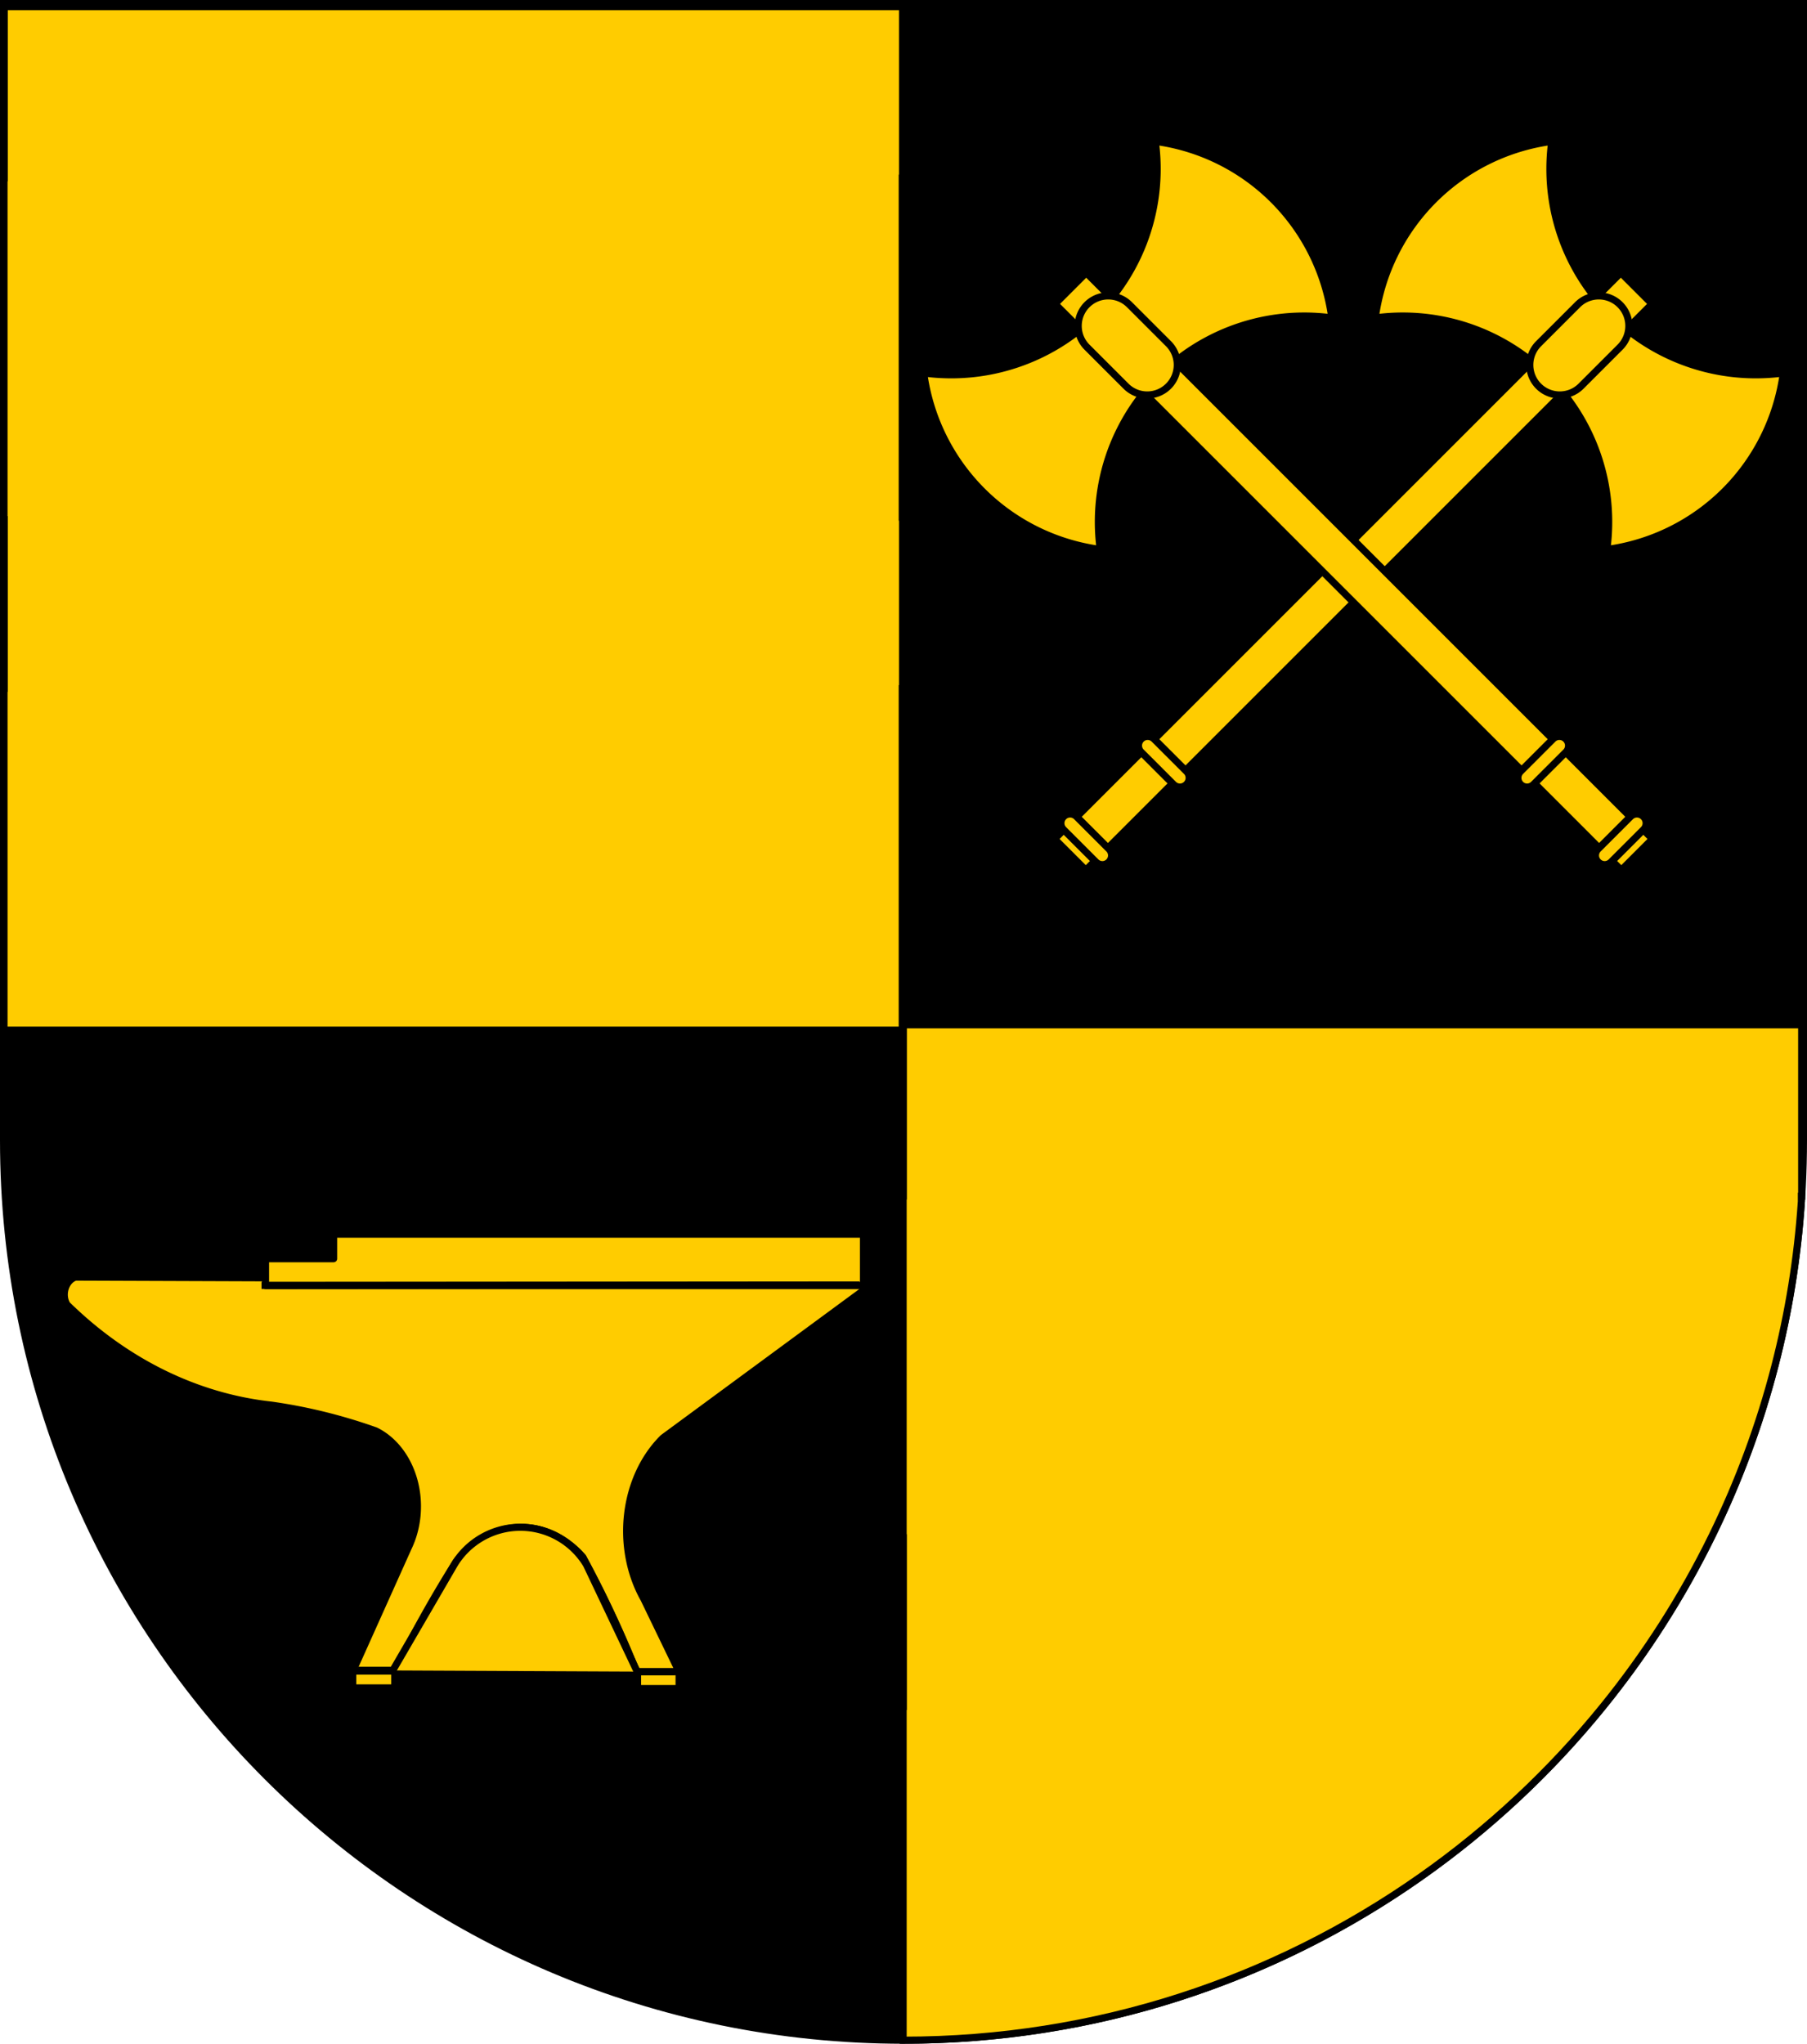 <?xml version="1.0" encoding="UTF-8" standalone="no"?>
<!-- Created with Inkscape (http://www.inkscape.org/) -->

<svg
   xmlns:v="http://schemas.microsoft.com/visio/2003/SVGExtensions/"
   xmlns:dc="http://purl.org/dc/elements/1.1/"
   xmlns:cc="http://creativecommons.org/ns#"
   xmlns:rdf="http://www.w3.org/1999/02/22-rdf-syntax-ns#"
   xmlns:svg="http://www.w3.org/2000/svg"
   xmlns="http://www.w3.org/2000/svg"
   xmlns:sodipodi="http://sodipodi.sourceforge.net/DTD/sodipodi-0.dtd"
   xmlns:inkscape="http://www.inkscape.org/namespaces/inkscape"
   width="763"
   height="863"
   id="svg2"
   version="1.1"
   inkscape:version="0.48.1 "
   sodipodi:docname="Wappen_Frei_20.svg">
  <defs
     id="defs4">
    <inkscape:perspective
       sodipodi:type="inkscape:persp3d"
       inkscape:vp_x="0 : 526.18109 : 1"
       inkscape:vp_y="0 : 1000 : 0"
       inkscape:vp_z="744.09448 : 526.18109 : 1"
       inkscape:persp3d-origin="372.04724 : 350.78739 : 1"
       id="perspective10" />
    <inkscape:perspective
       id="perspective2828"
       inkscape:persp3d-origin="0.5 : 0.33333333 : 1"
       inkscape:vp_z="1 : 0.5 : 1"
       inkscape:vp_y="0 : 1000 : 0"
       inkscape:vp_x="0 : 0.5 : 1"
       sodipodi:type="inkscape:persp3d" />
    <inkscape:perspective
       id="perspective2828-7"
       inkscape:persp3d-origin="0.5 : 0.33333333 : 1"
       inkscape:vp_z="1 : 0.5 : 1"
       inkscape:vp_y="0 : 1000 : 0"
       inkscape:vp_x="0 : 0.5 : 1"
       sodipodi:type="inkscape:persp3d" />
    <inkscape:perspective
       id="perspective3640"
       inkscape:persp3d-origin="0.5 : 0.33333333 : 1"
       inkscape:vp_z="1 : 0.5 : 1"
       inkscape:vp_y="0 : 1000 : 0"
       inkscape:vp_x="0 : 0.5 : 1"
       sodipodi:type="inkscape:persp3d" />
    <inkscape:perspective
       id="perspective3670"
       inkscape:persp3d-origin="0.5 : 0.33333333 : 1"
       inkscape:vp_z="1 : 0.5 : 1"
       inkscape:vp_y="0 : 1000 : 0"
       inkscape:vp_x="0 : 0.5 : 1"
       sodipodi:type="inkscape:persp3d" />
    <inkscape:perspective
       id="perspective3693"
       inkscape:persp3d-origin="0.5 : 0.33333333 : 1"
       inkscape:vp_z="1 : 0.5 : 1"
       inkscape:vp_y="0 : 1000 : 0"
       inkscape:vp_x="0 : 0.5 : 1"
       sodipodi:type="inkscape:persp3d" />
    <inkscape:perspective
       id="perspective3720"
       inkscape:persp3d-origin="0.5 : 0.33333333 : 1"
       inkscape:vp_z="1 : 0.5 : 1"
       inkscape:vp_y="0 : 1000 : 0"
       inkscape:vp_x="0 : 0.5 : 1"
       sodipodi:type="inkscape:persp3d" />
    <inkscape:perspective
       id="perspective3747"
       inkscape:persp3d-origin="0.5 : 0.33333333 : 1"
       inkscape:vp_z="1 : 0.5 : 1"
       inkscape:vp_y="0 : 1000 : 0"
       inkscape:vp_x="0 : 0.5 : 1"
       sodipodi:type="inkscape:persp3d" />
    <inkscape:perspective
       id="perspective3763"
       inkscape:persp3d-origin="0.5 : 0.33333333 : 1"
       inkscape:vp_z="1 : 0.5 : 1"
       inkscape:vp_y="0 : 1000 : 0"
       inkscape:vp_x="0 : 0.5 : 1"
       sodipodi:type="inkscape:persp3d" />
    <inkscape:perspective
       id="perspective3792"
       inkscape:persp3d-origin="0.5 : 0.33333333 : 1"
       inkscape:vp_z="1 : 0.5 : 1"
       inkscape:vp_y="0 : 1000 : 0"
       inkscape:vp_x="0 : 0.5 : 1"
       sodipodi:type="inkscape:persp3d" />
    <inkscape:perspective
       id="perspective3814"
       inkscape:persp3d-origin="0.5 : 0.33333333 : 1"
       inkscape:vp_z="1 : 0.5 : 1"
       inkscape:vp_y="0 : 1000 : 0"
       inkscape:vp_x="0 : 0.5 : 1"
       sodipodi:type="inkscape:persp3d" />
    <inkscape:perspective
       id="perspective3841"
       inkscape:persp3d-origin="0.5 : 0.33333333 : 1"
       inkscape:vp_z="1 : 0.5 : 1"
       inkscape:vp_y="0 : 1000 : 0"
       inkscape:vp_x="0 : 0.5 : 1"
       sodipodi:type="inkscape:persp3d" />
    <inkscape:perspective
       id="perspective3841-5"
       inkscape:persp3d-origin="0.5 : 0.33333333 : 1"
       inkscape:vp_z="1 : 0.5 : 1"
       inkscape:vp_y="0 : 1000 : 0"
       inkscape:vp_x="0 : 0.5 : 1"
       sodipodi:type="inkscape:persp3d" />
    <inkscape:perspective
       id="perspective3872"
       inkscape:persp3d-origin="0.5 : 0.33333333 : 1"
       inkscape:vp_z="1 : 0.5 : 1"
       inkscape:vp_y="0 : 1000 : 0"
       inkscape:vp_x="0 : 0.5 : 1"
       sodipodi:type="inkscape:persp3d" />
    <inkscape:perspective
       id="perspective3898"
       inkscape:persp3d-origin="0.5 : 0.33333333 : 1"
       inkscape:vp_z="1 : 0.5 : 1"
       inkscape:vp_y="0 : 1000 : 0"
       inkscape:vp_x="0 : 0.5 : 1"
       sodipodi:type="inkscape:persp3d" />
    <inkscape:perspective
       id="perspective3920"
       inkscape:persp3d-origin="0.5 : 0.33333333 : 1"
       inkscape:vp_z="1 : 0.5 : 1"
       inkscape:vp_y="0 : 1000 : 0"
       inkscape:vp_x="0 : 0.5 : 1"
       sodipodi:type="inkscape:persp3d" />
    <inkscape:perspective
       id="perspective2860"
       inkscape:persp3d-origin="0.5 : 0.33333333 : 1"
       inkscape:vp_z="1 : 0.5 : 1"
       inkscape:vp_y="0 : 1000 : 0"
       inkscape:vp_x="0 : 0.5 : 1"
       sodipodi:type="inkscape:persp3d" />
    <inkscape:perspective
       id="perspective3672"
       inkscape:persp3d-origin="0.5 : 0.33333333 : 1"
       inkscape:vp_z="1 : 0.5 : 1"
       inkscape:vp_y="0 : 1000 : 0"
       inkscape:vp_x="0 : 0.5 : 1"
       sodipodi:type="inkscape:persp3d" />
    <inkscape:perspective
       id="perspective3695"
       inkscape:persp3d-origin="0.5 : 0.33333333 : 1"
       inkscape:vp_z="1 : 0.5 : 1"
       inkscape:vp_y="0 : 1000 : 0"
       inkscape:vp_x="0 : 0.5 : 1"
       sodipodi:type="inkscape:persp3d" />
    <inkscape:perspective
       id="perspective3261"
       inkscape:persp3d-origin="0.5 : 0.33333333 : 1"
       inkscape:vp_z="1 : 0.5 : 1"
       inkscape:vp_y="0 : 1000 : 0"
       inkscape:vp_x="0 : 0.5 : 1"
       sodipodi:type="inkscape:persp3d" />
    <inkscape:perspective
       id="perspective2828-1"
       inkscape:persp3d-origin="0.5 : 0.33333333 : 1"
       inkscape:vp_z="1 : 0.5 : 1"
       inkscape:vp_y="0 : 1000 : 0"
       inkscape:vp_x="0 : 0.5 : 1"
       sodipodi:type="inkscape:persp3d" />
    <inkscape:perspective
       id="perspective3652"
       inkscape:persp3d-origin="0.5 : 0.33333333 : 1"
       inkscape:vp_z="1 : 0.5 : 1"
       inkscape:vp_y="0 : 1000 : 0"
       inkscape:vp_x="0 : 0.5 : 1"
       sodipodi:type="inkscape:persp3d" />
    <inkscape:perspective
       id="perspective3652-2"
       inkscape:persp3d-origin="0.5 : 0.33333333 : 1"
       inkscape:vp_z="1 : 0.5 : 1"
       inkscape:vp_y="0 : 1000 : 0"
       inkscape:vp_x="0 : 0.5 : 1"
       sodipodi:type="inkscape:persp3d" />
    <inkscape:perspective
       id="perspective3652-5"
       inkscape:persp3d-origin="0.5 : 0.33333333 : 1"
       inkscape:vp_z="1 : 0.5 : 1"
       inkscape:vp_y="0 : 1000 : 0"
       inkscape:vp_x="0 : 0.5 : 1"
       sodipodi:type="inkscape:persp3d" />
    <inkscape:perspective
       id="perspective3727"
       inkscape:persp3d-origin="0.5 : 0.33333333 : 1"
       inkscape:vp_z="1 : 0.5 : 1"
       inkscape:vp_y="0 : 1000 : 0"
       inkscape:vp_x="0 : 0.5 : 1"
       sodipodi:type="inkscape:persp3d" />
    <inkscape:perspective
       id="perspective3843"
       inkscape:persp3d-origin="0.5 : 0.33333333 : 1"
       inkscape:vp_z="1 : 0.5 : 1"
       inkscape:vp_y="0 : 1000 : 0"
       inkscape:vp_x="0 : 0.5 : 1"
       sodipodi:type="inkscape:persp3d" />
    <inkscape:perspective
       id="perspective3970"
       inkscape:persp3d-origin="0.5 : 0.33333333 : 1"
       inkscape:vp_z="1 : 0.5 : 1"
       inkscape:vp_y="0 : 1000 : 0"
       inkscape:vp_x="0 : 0.5 : 1"
       sodipodi:type="inkscape:persp3d" />
    <inkscape:perspective
       id="perspective4007"
       inkscape:persp3d-origin="0.5 : 0.33333333 : 1"
       inkscape:vp_z="1 : 0.5 : 1"
       inkscape:vp_y="0 : 1000 : 0"
       inkscape:vp_x="0 : 0.5 : 1"
       sodipodi:type="inkscape:persp3d" />
    <inkscape:perspective
       id="perspective4062"
       inkscape:persp3d-origin="0.5 : 0.33333333 : 1"
       inkscape:vp_z="1 : 0.5 : 1"
       inkscape:vp_y="0 : 1000 : 0"
       inkscape:vp_x="0 : 0.5 : 1"
       sodipodi:type="inkscape:persp3d" />
    <inkscape:perspective
       id="perspective4153"
       inkscape:persp3d-origin="0.5 : 0.33333333 : 1"
       inkscape:vp_z="1 : 0.5 : 1"
       inkscape:vp_y="0 : 1000 : 0"
       inkscape:vp_x="0 : 0.5 : 1"
       sodipodi:type="inkscape:persp3d" />
    <inkscape:perspective
       id="perspective4316"
       inkscape:persp3d-origin="0.5 : 0.33333333 : 1"
       inkscape:vp_z="1 : 0.5 : 1"
       inkscape:vp_y="0 : 1000 : 0"
       inkscape:vp_x="0 : 0.5 : 1"
       sodipodi:type="inkscape:persp3d" />
    <inkscape:perspective
       id="perspective4316-9"
       inkscape:persp3d-origin="0.5 : 0.33333333 : 1"
       inkscape:vp_z="1 : 0.5 : 1"
       inkscape:vp_y="0 : 1000 : 0"
       inkscape:vp_x="0 : 0.5 : 1"
       sodipodi:type="inkscape:persp3d" />
    <inkscape:perspective
       id="perspective3098"
       inkscape:persp3d-origin="0.5 : 0.33333333 : 1"
       inkscape:vp_z="1 : 0.5 : 1"
       inkscape:vp_y="0 : 1000 : 0"
       inkscape:vp_x="0 : 0.5 : 1"
       sodipodi:type="inkscape:persp3d" />
    <inkscape:perspective
       id="perspective3122"
       inkscape:persp3d-origin="0.5 : 0.33333333 : 1"
       inkscape:vp_z="1 : 0.5 : 1"
       inkscape:vp_y="0 : 1000 : 0"
       inkscape:vp_x="0 : 0.5 : 1"
       sodipodi:type="inkscape:persp3d" />
    <inkscape:perspective
       id="perspective3146"
       inkscape:persp3d-origin="0.5 : 0.33333333 : 1"
       inkscape:vp_z="1 : 0.5 : 1"
       inkscape:vp_y="0 : 1000 : 0"
       inkscape:vp_x="0 : 0.5 : 1"
       sodipodi:type="inkscape:persp3d" />
    <inkscape:perspective
       id="perspective3146-0"
       inkscape:persp3d-origin="0.5 : 0.33333333 : 1"
       inkscape:vp_z="1 : 0.5 : 1"
       inkscape:vp_y="0 : 1000 : 0"
       inkscape:vp_x="0 : 0.5 : 1"
       sodipodi:type="inkscape:persp3d" />
    <inkscape:perspective
       id="perspective3177"
       inkscape:persp3d-origin="0.5 : 0.33333333 : 1"
       inkscape:vp_z="1 : 0.5 : 1"
       inkscape:vp_y="0 : 1000 : 0"
       inkscape:vp_x="0 : 0.5 : 1"
       sodipodi:type="inkscape:persp3d" />
    <inkscape:perspective
       id="perspective3177-8"
       inkscape:persp3d-origin="0.5 : 0.33333333 : 1"
       inkscape:vp_z="1 : 0.5 : 1"
       inkscape:vp_y="0 : 1000 : 0"
       inkscape:vp_x="0 : 0.5 : 1"
       sodipodi:type="inkscape:persp3d" />
    <inkscape:perspective
       id="perspective3208"
       inkscape:persp3d-origin="0.5 : 0.33333333 : 1"
       inkscape:vp_z="1 : 0.5 : 1"
       inkscape:vp_y="0 : 1000 : 0"
       inkscape:vp_x="0 : 0.5 : 1"
       sodipodi:type="inkscape:persp3d" />
    <inkscape:perspective
       id="perspective3208-4"
       inkscape:persp3d-origin="0.5 : 0.33333333 : 1"
       inkscape:vp_z="1 : 0.5 : 1"
       inkscape:vp_y="0 : 1000 : 0"
       inkscape:vp_x="0 : 0.5 : 1"
       sodipodi:type="inkscape:persp3d" />
    <inkscape:perspective
       id="perspective3208-5"
       inkscape:persp3d-origin="0.5 : 0.33333333 : 1"
       inkscape:vp_z="1 : 0.5 : 1"
       inkscape:vp_y="0 : 1000 : 0"
       inkscape:vp_x="0 : 0.5 : 1"
       sodipodi:type="inkscape:persp3d" />
    <inkscape:perspective
       id="perspective3706"
       inkscape:persp3d-origin="0.5 : 0.33333333 : 1"
       inkscape:vp_z="1 : 0.5 : 1"
       inkscape:vp_y="0 : 1000 : 0"
       inkscape:vp_x="0 : 0.5 : 1"
       sodipodi:type="inkscape:persp3d" />
    <inkscape:perspective
       id="perspective3728"
       inkscape:persp3d-origin="0.5 : 0.33333333 : 1"
       inkscape:vp_z="1 : 0.5 : 1"
       inkscape:vp_y="0 : 1000 : 0"
       inkscape:vp_x="0 : 0.5 : 1"
       sodipodi:type="inkscape:persp3d" />
    <inkscape:perspective
       id="perspective3750"
       inkscape:persp3d-origin="0.5 : 0.33333333 : 1"
       inkscape:vp_z="1 : 0.5 : 1"
       inkscape:vp_y="0 : 1000 : 0"
       inkscape:vp_x="0 : 0.5 : 1"
       sodipodi:type="inkscape:persp3d" />
    <inkscape:perspective
       id="perspective3778"
       inkscape:persp3d-origin="0.5 : 0.33333333 : 1"
       inkscape:vp_z="1 : 0.5 : 1"
       inkscape:vp_y="0 : 1000 : 0"
       inkscape:vp_x="0 : 0.5 : 1"
       sodipodi:type="inkscape:persp3d" />
    <inkscape:perspective
       id="perspective3800"
       inkscape:persp3d-origin="0.5 : 0.33333333 : 1"
       inkscape:vp_z="1 : 0.5 : 1"
       inkscape:vp_y="0 : 1000 : 0"
       inkscape:vp_x="0 : 0.5 : 1"
       sodipodi:type="inkscape:persp3d" />
    <inkscape:perspective
       id="perspective3837"
       inkscape:persp3d-origin="0.5 : 0.33333333 : 1"
       inkscape:vp_z="1 : 0.5 : 1"
       inkscape:vp_y="0 : 1000 : 0"
       inkscape:vp_x="0 : 0.5 : 1"
       sodipodi:type="inkscape:persp3d" />
    <inkscape:perspective
       id="perspective3904"
       inkscape:persp3d-origin="0.5 : 0.33333333 : 1"
       inkscape:vp_z="1 : 0.5 : 1"
       inkscape:vp_y="0 : 1000 : 0"
       inkscape:vp_x="0 : 0.5 : 1"
       sodipodi:type="inkscape:persp3d" />
    <inkscape:perspective
       id="perspective3904-4"
       inkscape:persp3d-origin="0.5 : 0.33333333 : 1"
       inkscape:vp_z="1 : 0.5 : 1"
       inkscape:vp_y="0 : 1000 : 0"
       inkscape:vp_x="0 : 0.5 : 1"
       sodipodi:type="inkscape:persp3d" />
    <inkscape:perspective
       id="perspective3904-3"
       inkscape:persp3d-origin="0.5 : 0.33333333 : 1"
       inkscape:vp_z="1 : 0.5 : 1"
       inkscape:vp_y="0 : 1000 : 0"
       inkscape:vp_x="0 : 0.5 : 1"
       sodipodi:type="inkscape:persp3d" />
    <inkscape:perspective
       id="perspective3953"
       inkscape:persp3d-origin="0.5 : 0.33333333 : 1"
       inkscape:vp_z="1 : 0.5 : 1"
       inkscape:vp_y="0 : 1000 : 0"
       inkscape:vp_x="0 : 0.5 : 1"
       sodipodi:type="inkscape:persp3d" />
    <inkscape:perspective
       id="perspective3975"
       inkscape:persp3d-origin="0.5 : 0.33333333 : 1"
       inkscape:vp_z="1 : 0.5 : 1"
       inkscape:vp_y="0 : 1000 : 0"
       inkscape:vp_x="0 : 0.5 : 1"
       sodipodi:type="inkscape:persp3d" />
    <inkscape:perspective
       id="perspective3975-8"
       inkscape:persp3d-origin="0.5 : 0.33333333 : 1"
       inkscape:vp_z="1 : 0.5 : 1"
       inkscape:vp_y="0 : 1000 : 0"
       inkscape:vp_x="0 : 0.5 : 1"
       sodipodi:type="inkscape:persp3d" />
    <inkscape:perspective
       id="perspective3975-7"
       inkscape:persp3d-origin="0.5 : 0.33333333 : 1"
       inkscape:vp_z="1 : 0.5 : 1"
       inkscape:vp_y="0 : 1000 : 0"
       inkscape:vp_x="0 : 0.5 : 1"
       sodipodi:type="inkscape:persp3d" />
    <inkscape:perspective
       id="perspective2858"
       inkscape:persp3d-origin="0.5 : 0.33333333 : 1"
       inkscape:vp_z="1 : 0.5 : 1"
       inkscape:vp_y="0 : 1000 : 0"
       inkscape:vp_x="0 : 0.5 : 1"
       sodipodi:type="inkscape:persp3d" />
    <inkscape:perspective
       id="perspective4105"
       inkscape:persp3d-origin="0.5 : 0.33333333 : 1"
       inkscape:vp_z="1 : 0.5 : 1"
       inkscape:vp_y="0 : 1000 : 0"
       inkscape:vp_x="0 : 0.5 : 1"
       sodipodi:type="inkscape:persp3d" />
    <inkscape:perspective
       id="perspective4123"
       inkscape:persp3d-origin="0.5 : 0.33333333 : 1"
       inkscape:vp_z="1 : 0.5 : 1"
       inkscape:vp_y="0 : 1000 : 0"
       inkscape:vp_x="0 : 0.5 : 1"
       sodipodi:type="inkscape:persp3d" />
    <inkscape:perspective
       id="perspective4137"
       inkscape:persp3d-origin="0.5 : 0.33333333 : 1"
       inkscape:vp_z="1 : 0.5 : 1"
       inkscape:vp_y="0 : 1000 : 0"
       inkscape:vp_x="0 : 0.5 : 1"
       sodipodi:type="inkscape:persp3d" />
    <inkscape:perspective
       id="perspective4151"
       inkscape:persp3d-origin="0.5 : 0.33333333 : 1"
       inkscape:vp_z="1 : 0.5 : 1"
       inkscape:vp_y="0 : 1000 : 0"
       inkscape:vp_x="0 : 0.5 : 1"
       sodipodi:type="inkscape:persp3d" />
    <inkscape:perspective
       id="perspective4165"
       inkscape:persp3d-origin="0.5 : 0.33333333 : 1"
       inkscape:vp_z="1 : 0.5 : 1"
       inkscape:vp_y="0 : 1000 : 0"
       inkscape:vp_x="0 : 0.5 : 1"
       sodipodi:type="inkscape:persp3d" />
    <inkscape:perspective
       id="perspective4904"
       inkscape:persp3d-origin="0.5 : 0.33333333 : 1"
       inkscape:vp_z="1 : 0.5 : 1"
       inkscape:vp_y="0 : 1000 : 0"
       inkscape:vp_x="0 : 0.5 : 1"
       sodipodi:type="inkscape:persp3d" />
    <filter
       id="filter3021-3"
       inkscape:label="Specular light"
       inkscape:menu="ABCs"
       inkscape:menu-tooltip="Basic specular bevel to use for building textures"
       color-interpolation-filters="sRGB">
      <feGaussianBlur
         id="feGaussianBlur3023-4"
         result="result0"
         in="SourceAlpha"
         stdDeviation="6" />
      <feSpecularLighting
         id="feSpecularLighting3025-4"
         specularExponent="25"
         specularConstant="1"
         surfaceScale="10"
         lighting-color="#ffffff"
         result="result1"
         in="result0">
        <feDistantLight
           id="feDistantLight3027-6"
           azimuth="235"
           elevation="45" />
      </feSpecularLighting>
      <feComposite
         k4="0"
         k1="0"
         id="feComposite3029-0"
         in2="result1"
         k3="1"
         k2="1"
         operator="arithmetic"
         result="result4"
         in="SourceGraphic" />
      <feComposite
         id="feComposite3031-6"
         in2="SourceAlpha"
         operator="in"
         result="result2"
         in="result4" />
    </filter>
    <filter
       id="filter3021"
       inkscape:label="Specular light"
       inkscape:menu="ABCs"
       inkscape:menu-tooltip="Basic specular bevel to use for building textures"
       color-interpolation-filters="sRGB">
      <feGaussianBlur
         id="feGaussianBlur3023"
         result="result0"
         in="SourceAlpha"
         stdDeviation="6" />
      <feSpecularLighting
         id="feSpecularLighting3025"
         specularExponent="25"
         specularConstant="1"
         surfaceScale="10"
         lighting-color="#ffffff"
         result="result1"
         in="result0">
        <feDistantLight
           id="feDistantLight3027"
           azimuth="235"
           elevation="45" />
      </feSpecularLighting>
      <feComposite
         k4="0"
         k1="0"
         id="feComposite3029"
         in2="result1"
         k3="1"
         k2="1"
         operator="arithmetic"
         result="result4"
         in="SourceGraphic" />
      <feComposite
         id="feComposite3031"
         in2="SourceAlpha"
         operator="in"
         result="result2"
         in="result4" />
    </filter>
    <filter
       id="filter2820-0"
       inkscape:label="Specular light"
       inkscape:menu="ABCs"
       inkscape:menu-tooltip="Basic specular bevel to use for building textures"
       color-interpolation-filters="sRGB">
      <feGaussianBlur
         id="feGaussianBlur2822-9"
         result="result0"
         in="SourceAlpha"
         stdDeviation="6" />
      <feSpecularLighting
         id="feSpecularLighting2824-00"
         specularExponent="25"
         specularConstant="1"
         surfaceScale="10"
         lighting-color="#ffffff"
         result="result1"
         in="result0">
        <feDistantLight
           id="feDistantLight2826-61"
           azimuth="235"
           elevation="45" />
      </feSpecularLighting>
      <feComposite
         k4="0"
         k1="0"
         id="feComposite2828-3"
         in2="result1"
         k3="1"
         k2="1"
         operator="arithmetic"
         result="result4"
         in="SourceGraphic" />
      <feComposite
         id="feComposite2830-8"
         in2="SourceAlpha"
         operator="in"
         result="result2"
         in="result4" />
    </filter>
    <filter
       id="filter2820-8"
       inkscape:label="Specular light"
       inkscape:menu="ABCs"
       inkscape:menu-tooltip="Basic specular bevel to use for building textures"
       color-interpolation-filters="sRGB">
      <feGaussianBlur
         id="feGaussianBlur2822-65"
         result="result0"
         in="SourceAlpha"
         stdDeviation="6" />
      <feSpecularLighting
         id="feSpecularLighting2824-0"
         specularExponent="25"
         specularConstant="1"
         surfaceScale="10"
         lighting-color="#ffffff"
         result="result1"
         in="result0">
        <feDistantLight
           id="feDistantLight2826-28"
           azimuth="235"
           elevation="45" />
      </feSpecularLighting>
      <feComposite
         k4="0"
         k1="0"
         id="feComposite2828-60"
         in2="result1"
         k3="1"
         k2="1"
         operator="arithmetic"
         result="result4"
         in="SourceGraphic" />
      <feComposite
         id="feComposite2830-24"
         in2="SourceAlpha"
         operator="in"
         result="result2"
         in="result4" />
    </filter>
    <filter
       id="filter2820-3"
       inkscape:label="Specular light"
       inkscape:menu="ABCs"
       inkscape:menu-tooltip="Basic specular bevel to use for building textures"
       color-interpolation-filters="sRGB">
      <feGaussianBlur
         id="feGaussianBlur2822-8"
         result="result0"
         in="SourceAlpha"
         stdDeviation="6" />
      <feSpecularLighting
         id="feSpecularLighting2824-74"
         specularExponent="25"
         specularConstant="1"
         surfaceScale="10"
         lighting-color="#ffffff"
         result="result1"
         in="result0">
        <feDistantLight
           id="feDistantLight2826-2"
           azimuth="235"
           elevation="45" />
      </feSpecularLighting>
      <feComposite
         k4="0"
         k1="0"
         id="feComposite2828-7"
         in2="result1"
         k3="1"
         k2="1"
         operator="arithmetic"
         result="result4"
         in="SourceGraphic" />
      <feComposite
         id="feComposite2830-79"
         in2="SourceAlpha"
         operator="in"
         result="result2"
         in="result4" />
    </filter>
    <filter
       id="filter2820-9"
       inkscape:label="Specular light"
       inkscape:menu="ABCs"
       inkscape:menu-tooltip="Basic specular bevel to use for building textures"
       color-interpolation-filters="sRGB">
      <feGaussianBlur
         id="feGaussianBlur2822-5"
         result="result0"
         in="SourceAlpha"
         stdDeviation="6" />
      <feSpecularLighting
         id="feSpecularLighting2824-43"
         specularExponent="25"
         specularConstant="1"
         surfaceScale="10"
         lighting-color="#ffffff"
         result="result1"
         in="result0">
        <feDistantLight
           id="feDistantLight2826-1"
           azimuth="235"
           elevation="45" />
      </feSpecularLighting>
      <feComposite
         k4="0"
         k1="0"
         id="feComposite2828-2"
         in2="result1"
         k3="1"
         k2="1"
         operator="arithmetic"
         result="result4"
         in="SourceGraphic" />
      <feComposite
         id="feComposite2830-3"
         in2="SourceAlpha"
         operator="in"
         result="result2"
         in="result4" />
    </filter>
    <filter
       id="filter2820-21"
       inkscape:label="Specular light"
       inkscape:menu="ABCs"
       inkscape:menu-tooltip="Basic specular bevel to use for building textures"
       color-interpolation-filters="sRGB">
      <feGaussianBlur
         id="feGaussianBlur2822-6"
         result="result0"
         in="SourceAlpha"
         stdDeviation="6" />
      <feSpecularLighting
         id="feSpecularLighting2824-8"
         specularExponent="25"
         specularConstant="1"
         surfaceScale="10"
         lighting-color="#ffffff"
         result="result1"
         in="result0">
        <feDistantLight
           id="feDistantLight2826-57"
           azimuth="235"
           elevation="45" />
      </feSpecularLighting>
      <feComposite
         k4="0"
         k1="0"
         id="feComposite2828-6"
         in2="result1"
         k3="1"
         k2="1"
         operator="arithmetic"
         result="result4"
         in="SourceGraphic" />
      <feComposite
         id="feComposite2830-1"
         in2="SourceAlpha"
         operator="in"
         result="result2"
         in="result4" />
    </filter>
    <filter
       id="filter2820-5"
       inkscape:label="Specular light"
       inkscape:menu="ABCs"
       inkscape:menu-tooltip="Basic specular bevel to use for building textures"
       color-interpolation-filters="sRGB">
      <feGaussianBlur
         id="feGaussianBlur2822-2"
         result="result0"
         in="SourceAlpha"
         stdDeviation="6" />
      <feSpecularLighting
         id="feSpecularLighting2824-7"
         specularExponent="25"
         specularConstant="1"
         surfaceScale="10"
         lighting-color="#ffffff"
         result="result1"
         in="result0">
        <feDistantLight
           id="feDistantLight2826-6"
           azimuth="235"
           elevation="45" />
      </feSpecularLighting>
      <feComposite
         k4="0"
         k1="0"
         id="feComposite2828-14"
         in2="result1"
         k3="1"
         k2="1"
         operator="arithmetic"
         result="result4"
         in="SourceGraphic" />
      <feComposite
         id="feComposite2830-2"
         in2="SourceAlpha"
         operator="in"
         result="result2"
         in="result4" />
    </filter>
    <filter
       id="filter2820-2"
       inkscape:label="Specular light"
       inkscape:menu="ABCs"
       inkscape:menu-tooltip="Basic specular bevel to use for building textures"
       color-interpolation-filters="sRGB">
      <feGaussianBlur
         id="feGaussianBlur2822-4"
         result="result0"
         in="SourceAlpha"
         stdDeviation="6" />
      <feSpecularLighting
         id="feSpecularLighting2824-5"
         specularExponent="25"
         specularConstant="1"
         surfaceScale="10"
         lighting-color="#ffffff"
         result="result1"
         in="result0">
        <feDistantLight
           id="feDistantLight2826-5"
           azimuth="235"
           elevation="45" />
      </feSpecularLighting>
      <feComposite
         k4="0"
         k1="0"
         id="feComposite2828-1"
         in2="result1"
         k3="1"
         k2="1"
         operator="arithmetic"
         result="result4"
         in="SourceGraphic" />
      <feComposite
         id="feComposite2830-7"
         in2="SourceAlpha"
         operator="in"
         result="result2"
         in="result4" />
    </filter>
    <filter
       id="filter2820-1"
       inkscape:label="Specular light"
       inkscape:menu="ABCs"
       inkscape:menu-tooltip="Basic specular bevel to use for building textures"
       color-interpolation-filters="sRGB">
      <feGaussianBlur
         id="feGaussianBlur2822-7"
         result="result0"
         in="SourceAlpha"
         stdDeviation="6" />
      <feSpecularLighting
         id="feSpecularLighting2824-4"
         specularExponent="25"
         specularConstant="1"
         surfaceScale="10"
         lighting-color="#ffffff"
         result="result1"
         in="result0">
        <feDistantLight
           id="feDistantLight2826-0"
           azimuth="235"
           elevation="45" />
      </feSpecularLighting>
      <feComposite
         k4="0"
         k1="0"
         id="feComposite2828-9"
         in2="result1"
         k3="1"
         k2="1"
         operator="arithmetic"
         result="result4"
         in="SourceGraphic" />
      <feComposite
         id="feComposite2830-4"
         in2="SourceAlpha"
         operator="in"
         result="result2"
         in="result4" />
    </filter>
    <filter
       id="filter2820"
       inkscape:label="Specular light"
       inkscape:menu="ABCs"
       inkscape:menu-tooltip="Basic specular bevel to use for building textures"
       color-interpolation-filters="sRGB">
      <feGaussianBlur
         id="feGaussianBlur2822"
         result="result0"
         in="SourceAlpha"
         stdDeviation="6" />
      <feSpecularLighting
         id="feSpecularLighting2824"
         specularExponent="25"
         specularConstant="1"
         surfaceScale="10"
         lighting-color="#ffffff"
         result="result1"
         in="result0">
        <feDistantLight
           id="feDistantLight2826"
           azimuth="235"
           elevation="45" />
      </feSpecularLighting>
      <feComposite
         k4="0"
         k1="0"
         id="feComposite2828"
         in2="result1"
         k3="1"
         k2="1"
         operator="arithmetic"
         result="result4"
         in="SourceGraphic" />
      <feComposite
         id="feComposite2830"
         in2="SourceAlpha"
         operator="in"
         result="result2"
         in="result4" />
    </filter>
    <filter
       id="filter3075"
       inkscape:label="Specular light"
       inkscape:menu="ABCs"
       inkscape:menu-tooltip="Basic specular bevel to use for building textures"
       color-interpolation-filters="sRGB">
      <feGaussianBlur
         id="feGaussianBlur3077"
         result="result0"
         in="SourceAlpha"
         stdDeviation="6" />
      <feSpecularLighting
         id="feSpecularLighting3079"
         specularExponent="25"
         specularConstant="1"
         surfaceScale="10"
         lighting-color="#ffffff"
         result="result1"
         in="result0">
        <feDistantLight
           id="feDistantLight3081"
           azimuth="235"
           elevation="45" />
      </feSpecularLighting>
      <feComposite
         k4="0"
         k1="0"
         id="feComposite3083"
         in2="result1"
         k3="1"
         k2="1"
         operator="arithmetic"
         result="result4"
         in="SourceGraphic" />
      <feComposite
         id="feComposite3085"
         in2="SourceAlpha"
         operator="in"
         result="result2"
         in="result4" />
    </filter>
    <filter
       id="filter3091"
       inkscape:label="Specular light"
       inkscape:menu="ABCs"
       inkscape:menu-tooltip="Basic specular bevel to use for building textures"
       color-interpolation-filters="sRGB">
      <feGaussianBlur
         id="feGaussianBlur3093"
         result="result0"
         in="SourceAlpha"
         stdDeviation="6" />
      <feSpecularLighting
         id="feSpecularLighting3095"
         specularExponent="25"
         specularConstant="1"
         surfaceScale="10"
         lighting-color="#ffffff"
         result="result1"
         in="result0">
        <feDistantLight
           id="feDistantLight3097"
           azimuth="235"
           elevation="45" />
      </feSpecularLighting>
      <feComposite
         k4="0"
         k1="0"
         id="feComposite3099"
         in2="result1"
         k3="1"
         k2="1"
         operator="arithmetic"
         result="result4"
         in="SourceGraphic" />
      <feComposite
         id="feComposite3101"
         in2="SourceAlpha"
         operator="in"
         result="result2"
         in="result4" />
    </filter>
    <inkscape:perspective
       id="perspective3044"
       inkscape:persp3d-origin="0.5 : 0.33333333 : 1"
       inkscape:vp_z="1 : 0.5 : 1"
       inkscape:vp_y="0 : 1000 : 0"
       inkscape:vp_x="0 : 0.5 : 1"
       sodipodi:type="inkscape:persp3d" />
    <inkscape:perspective
       id="perspective3075"
       inkscape:persp3d-origin="0.5 : 0.33333333 : 1"
       inkscape:vp_z="1 : 0.5 : 1"
       inkscape:vp_y="0 : 1000 : 0"
       inkscape:vp_x="0 : 0.5 : 1"
       sodipodi:type="inkscape:persp3d" />
    <inkscape:perspective
       id="perspective2896"
       inkscape:persp3d-origin="0.5 : 0.33333333 : 1"
       inkscape:vp_z="1 : 0.5 : 1"
       inkscape:vp_y="0 : 1000 : 0"
       inkscape:vp_x="0 : 0.5 : 1"
       sodipodi:type="inkscape:persp3d" />
    <v:pageProperties
       v:drawingScale="1"
       v:pageScale="1"
       v:drawingUnits="19"
       v:shadowOffsetX="9"
       v:shadowOffsetY="-9" />
    <v:pageProperties
       v:drawingScale="1"
       v:pageScale="1"
       v:drawingUnits="19"
       v:shadowOffsetX="9"
       v:shadowOffsetY="-9" />
  </defs>
  <sodipodi:namedview
     id="base"
     pagecolor="#ffffff"
     bordercolor="#666666"
     borderopacity="1.0"
     inkscape:pageopacity="0.0"
     inkscape:pageshadow="2"
     inkscape:zoom="0.49497475"
     inkscape:cx="311.79677"
     inkscape:cy="489.68001"
     inkscape:document-units="px"
     inkscape:current-layer="layer1"
     showgrid="false"
     inkscape:window-width="1440"
     inkscape:window-height="878"
     inkscape:window-x="-8"
     inkscape:window-y="-8"
     inkscape:window-maximized="1">
    <inkscape:grid
       type="xygrid"
       id="grid2816"
       empspacing="5"
       visible="true"
       enabled="true"
       snapvisiblegridlinesonly="true" />
  </sodipodi:namedview>
  <g
     inkscape:label="Ebene 1"
     inkscape:groupmode="layer"
     id="layer1"
     transform="translate(-1.644,-192.036)">
    <path
       style="fill:#000000;fill-opacity:1;stroke:#000000;stroke-width:3;stroke-miterlimit:4;stroke-opacity:1;stroke-dasharray:none"
       d="m 3.144,193.536 0,480 c 0,209.868 170.132,380 380,380 209.868,0 380,-170.132 380,-380 l 0,-480 -760,0 z"
       id="path2850-1" />
    <path
       style="fill:#ffcc00;fill-opacity:1;stroke:#000000;stroke-width:3;stroke-miterlimit:4;stroke-opacity:1;stroke-dasharray:none"
       d="M 381.438 432.719 L 381.438 505 L 381.344 505 L 381.344 577.406 L 381.344 649.344 L 381.438 649.344 L 381.438 720.562 L 381.344 720.562 L 381.344 792.969 L 381.344 861.5 C 381.396 861.5 381.448 861.5 381.5 861.5 C 462.793 861.5 538.116 835.975 599.906 792.5 C 628.785 772.182 654.716 747.948 676.906 720.562 C 694.866 698.397 710.37 674.159 723.031 648.281 C 734.096 625.668 742.975 601.799 749.406 576.938 C 755.214 554.486 759.021 531.236 760.625 507.375 L 760.625 505.125 L 760.75 505.125 L 760.75 432.719 L 381.438 432.719 z "
       transform="translate(1.644,192.036)"
       id="path2850" />
    <path
       style="fill:#ffcc00;fill-opacity:1;stroke:#000000;stroke-width:3;stroke-miterlimit:4;stroke-opacity:1;stroke-dasharray:none"
       d="M 1.781 2.812 L 1.781 75.094 L 1.688 75.094 L 1.688 147.5 L 1.688 219.438 L 1.781 219.438 L 1.781 290.656 L 1.688 290.656 L 1.688 363.062 L 1.688 435 L 380.969 435 L 380.969 362.594 L 380.969 290.781 L 381.094 290.781 L 381.094 218.375 L 380.969 218.375 L 380.969 147.031 L 380.969 75.219 L 381.094 75.219 L 381.094 2.812 L 1.781 2.812 z "
       transform="translate(1.644,192.036)"
       id="rect2924" />
    <g
       id="g8"
       v:groupContext="foregroundPage"
       v:index="1"
       v:mID="0"
       transform="matrix(1.425,0,0,1.425,379.105,239.181)"
       style="fill:#ffcc00;stroke-width:2.4;stroke-miterlimit:4;stroke-dasharray:none">
      <title
         id="title10">Page-1</title>
      <v:pageProperties
         v:shadowOffsetY="-9"
         v:shadowOffsetX="9"
         v:drawingUnits="19"
         v:pageScale="1"
         v:drawingScale="1" />
      <g
         v:groupContext="group"
         v:mID="1"
         transform="translate(8.83,-2.16)"
         id="group1-1"
         style="fill:#ffcc00;stroke-width:2.4;stroke-miterlimit:4;stroke-dasharray:none">
        <title
           id="title13">Axes in Saltire</title>
        <g
           v:groupContext="group"
           v:mID="2"
           transform="translate(38.742,0)"
           id="group2-2"
           style="fill:#ffcc00;stroke-width:2.4;stroke-miterlimit:4;stroke-dasharray:none">
          <title
             id="title16">Sheet.2</title>
          <g
             transform="matrix(0.707,0.707,-0.707,0.707,160.482,57.228)"
             v:groupContext="shape"
             v:mID="3"
             id="shape3-3"
             style="fill:#ffcc00;stroke-width:2.4;stroke-miterlimit:4;stroke-dasharray:none">
            <title
               id="title19">Rectangle</title>
            <rect
               id="rect21"
               class="st1"
               height="237.337"
               width="13.075"
               y="-10.382"
               x="0"
               style="fill:#ffcc00;stroke:#000000;stroke-width:2.106;stroke-linecap:round;stroke-linejoin:round;stroke-miterlimit:4;stroke-dasharray:none" />
          </g>
          <g
             v:groupContext="group"
             v:mID="4"
             transform="translate(95.025,-95.025)"
             id="group4-5"
             style="fill:#ffcc00;stroke-width:2.4;stroke-miterlimit:4;stroke-dasharray:none">
            <title
               id="title24">Sheet.4</title>
            <g
               transform="matrix(0.707,0.707,-0.707,0.707,151.652,-10.99)"
               v:groupContext="shape"
               v:mID="5"
               id="shape5-6"
               style="fill:#ffcc00;stroke-width:2.4;stroke-miterlimit:4;stroke-dasharray:none">
              <title
                 id="title27">Sheet.5</title>
              <path
                 id="path29"
                 class="st1"
                 d="m 109.55,226.96 a 61.019,61.019 -180 0 0 12.49,-36.99 61.019,61.019 -180 0 0 -12.49,-36.99 61.019,61.019 0 0 1 -97.06,0 61.019,61.019 -180 0 0 -12.49,36.99 61.019,61.019 -180 0 0 12.49,36.99 61.019,61.019 0 0 1 97.06,0 z"
                 inkscape:connector-curvature="0"
                 style="fill:#ffcc00;stroke:#000000;stroke-width:2.106;stroke-linecap:round;stroke-linejoin:round;stroke-miterlimit:4;stroke-dasharray:none" />
            </g>
            <g
               transform="matrix(0.707,0.707,-0.707,0.707,202.589,11.782)"
               v:groupContext="shape"
               v:mID="6"
               id="shape6-8"
               style="fill:#ffcc00;stroke-width:2.4;stroke-miterlimit:4;stroke-dasharray:none">
              <title
                 id="title32">Rounded rectangle</title>
              <path
                 id="path34"
                 class="st1"
                 d="m 8.9,226.96 a 8.899,8.899 -180 0 0 8.9,-8.9 l 0,-16.35 a 8.899,8.899 -180 0 0 -8.9,-8.9 8.899,8.899 -180 0 0 -8.9,8.9 l 0,16.35 a 8.899,8.899 -180 0 0 8.9,8.9 z"
                 inkscape:connector-curvature="0"
                 style="fill:#ffcc00;stroke:#000000;stroke-width:2.106;stroke-linecap:round;stroke-linejoin:round;stroke-miterlimit:4;stroke-dasharray:none" />
            </g>
          </g>
          <g
             v:groupContext="group"
             v:mID="7"
             transform="translate(1.884,-1.642)"
             id="group7-10"
             style="fill:#ffcc00;stroke-width:2.4;stroke-miterlimit:4;stroke-dasharray:none">
            <title
               id="title37">Sheet.7</title>
            <g
               transform="matrix(0.707,0.707,-0.707,0.707,159.354,54.183)"
               v:groupContext="shape"
               v:mID="8"
               id="shape8-11"
               style="fill:#ffcc00;stroke-width:2.4;stroke-miterlimit:4;stroke-dasharray:none">
              <title
                 id="title40">Rounded rectangle.5</title>
              <path
                 id="path42"
                 class="st1"
                 d="m 16.25,226.96 a 2.724,2.724 -180 0 0 2.73,-2.73 2.724,2.724 -180 0 0 -2.73,-2.72 l -13.53,0 a 2.724,2.724 -180 0 0 -2.72,2.72 2.724,2.724 -180 0 0 2.72,2.73 l 13.53,0 z"
                 inkscape:connector-curvature="0"
                 style="fill:#ffcc00;stroke:#000000;stroke-width:2.106;stroke-linecap:round;stroke-linejoin:round;stroke-miterlimit:4;stroke-dasharray:none" />
            </g>
            <g
               transform="matrix(0.707,0.707,-0.707,0.707,182.34,31.197)"
               v:groupContext="shape"
               v:mID="9"
               id="shape9-13"
               style="fill:#ffcc00;stroke-width:2.4;stroke-miterlimit:4;stroke-dasharray:none">
              <title
                 id="title45">Rounded rectangle.6</title>
              <path
                 id="path47"
                 class="st1"
                 d="m 16.25,226.96 a 2.724,2.724 -180 0 0 2.73,-2.73 2.724,2.724 -180 0 0 -2.73,-2.72 l -13.53,0 a 2.724,2.724 -180 0 0 -2.72,2.72 2.724,2.724 -180 0 0 2.72,2.73 l 13.53,0 z"
                 inkscape:connector-curvature="0"
                 style="fill:#ffcc00;stroke:#000000;stroke-width:2.106;stroke-linecap:round;stroke-linejoin:round;stroke-miterlimit:4;stroke-dasharray:none" />
            </g>
          </g>
        </g>
        <g
           v:groupContext="group"
           v:mID="10"
           transform="matrix(-1,0,0,1,215.966,0)"
           id="group10-15"
           style="fill:#ffcc00;stroke-width:2.4;stroke-miterlimit:4;stroke-dasharray:none">
          <title
             id="title50">Sheet.10</title>
          <g
             transform="matrix(0.707,0.707,-0.707,0.707,160.482,57.228)"
             v:groupContext="shape"
             v:mID="11"
             id="shape11-16"
             style="fill:#ffcc00;stroke-width:2.4;stroke-miterlimit:4;stroke-dasharray:none">
            <title
               id="title53">Rectangle</title>
            <rect
               id="rect55"
               class="st1"
               height="237.337"
               width="13.075"
               y="-10.382"
               x="0"
               style="fill:#ffcc00;stroke:#000000;stroke-width:2.106;stroke-linecap:round;stroke-linejoin:round;stroke-miterlimit:4;stroke-dasharray:none" />
          </g>
          <g
             v:groupContext="group"
             v:mID="12"
             transform="translate(95.025,-95.025)"
             id="group12-18"
             style="fill:#ffcc00;stroke-width:2.4;stroke-miterlimit:4;stroke-dasharray:none">
            <title
               id="title58">Sheet.12</title>
            <g
               transform="matrix(0.707,0.707,-0.707,0.707,151.652,-10.99)"
               v:groupContext="shape"
               v:mID="13"
               id="shape13-19"
               style="fill:#ffcc00;stroke-width:2.4;stroke-miterlimit:4;stroke-dasharray:none">
              <title
                 id="title61">Sheet.13</title>
              <path
                 id="path63"
                 class="st1"
                 d="m 109.55,226.96 a 61.019,61.019 -180 0 0 12.49,-36.99 61.019,61.019 -180 0 0 -12.49,-36.99 61.019,61.019 0 0 1 -97.06,0 61.019,61.019 -180 0 0 -12.49,36.99 61.019,61.019 -180 0 0 12.49,36.99 61.019,61.019 0 0 1 97.06,0 z"
                 inkscape:connector-curvature="0"
                 style="fill:#ffcc00;stroke:#000000;stroke-width:2.106;stroke-linecap:round;stroke-linejoin:round;stroke-miterlimit:4;stroke-dasharray:none" />
            </g>
            <g
               transform="matrix(0.707,0.707,-0.707,0.707,202.589,11.782)"
               v:groupContext="shape"
               v:mID="14"
               id="shape14-21"
               style="fill:#ffcc00;stroke-width:2.4;stroke-miterlimit:4;stroke-dasharray:none">
              <title
                 id="title66">Rounded rectangle</title>
              <path
                 id="path68"
                 class="st1"
                 d="m 8.9,226.96 a 8.899,8.899 -180 0 0 8.9,-8.9 l 0,-16.35 a 8.899,8.899 -180 0 0 -8.9,-8.9 8.899,8.899 -180 0 0 -8.9,8.9 l 0,16.35 a 8.899,8.899 -180 0 0 8.9,8.9 z"
                 inkscape:connector-curvature="0"
                 style="fill:#ffcc00;stroke:#000000;stroke-width:2.106;stroke-linecap:round;stroke-linejoin:round;stroke-miterlimit:4;stroke-dasharray:none" />
            </g>
          </g>
          <g
             v:groupContext="group"
             v:mID="15"
             transform="translate(1.884,-1.642)"
             id="group15-23"
             style="fill:#ffcc00;stroke-width:2.4;stroke-miterlimit:4;stroke-dasharray:none">
            <title
               id="title71">Sheet.15</title>
            <g
               transform="matrix(0.707,0.707,-0.707,0.707,159.354,54.183)"
               v:groupContext="shape"
               v:mID="16"
               id="shape16-24"
               style="fill:#ffcc00;stroke-width:2.4;stroke-miterlimit:4;stroke-dasharray:none">
              <title
                 id="title74">Rounded rectangle.5</title>
              <path
                 id="path76"
                 class="st1"
                 d="m 16.25,226.96 a 2.724,2.724 -180 0 0 2.73,-2.73 2.724,2.724 -180 0 0 -2.73,-2.72 l -13.53,0 a 2.724,2.724 -180 0 0 -2.72,2.72 2.724,2.724 -180 0 0 2.72,2.73 l 13.53,0 z"
                 inkscape:connector-curvature="0"
                 style="fill:#ffcc00;stroke:#000000;stroke-width:2.106;stroke-linecap:round;stroke-linejoin:round;stroke-miterlimit:4;stroke-dasharray:none" />
            </g>
            <g
               transform="matrix(0.707,0.707,-0.707,0.707,182.34,31.197)"
               v:groupContext="shape"
               v:mID="17"
               id="shape17-26"
               style="fill:#ffcc00;stroke-width:2.4;stroke-miterlimit:4;stroke-dasharray:none">
              <title
                 id="title79">Rounded rectangle.6</title>
              <path
                 id="path81"
                 class="st1"
                 d="m 16.25,226.96 a 2.724,2.724 -180 0 0 2.73,-2.73 2.724,2.724 -180 0 0 -2.73,-2.72 l -13.53,0 a 2.724,2.724 -180 0 0 -2.72,2.72 2.724,2.724 -180 0 0 2.72,2.73 l 13.53,0 z"
                 inkscape:connector-curvature="0"
                 style="fill:#ffcc00;stroke:#000000;stroke-width:2.106;stroke-linecap:round;stroke-linejoin:round;stroke-miterlimit:4;stroke-dasharray:none" />
            </g>
          </g>
        </g>
      </g>
    </g>
    <g
       id="g8-4"
       v:groupContext="foregroundPage"
       v:index="1"
       v:mID="0"
       transform="matrix(1.439,0,0,1.441,25.68,710.068)"
       style="fill:#ffcc00;stroke:#000000;stroke-width:2.083;stroke-miterlimit:4;stroke-opacity:1;stroke-dasharray:none">
      <title
         id="title10-0">Page-1</title>
      <v:pageProperties
         v:shadowOffsetY="-9"
         v:shadowOffsetX="9"
         v:drawingUnits="19"
         v:pageScale="1"
         v:drawingScale="1" />
      <g
         v:groupContext="group"
         v:mID="1"
         transform="translate(2.16,-2.16)"
         id="group1-1-9"
         style="fill:#ffcc00;stroke:#000000;stroke-width:2.083;stroke-miterlimit:4;stroke-opacity:1;stroke-dasharray:none">
        <title
           id="title13-4">Anvil</title>
        <g
           transform="translate(0,-4.981)"
           v:groupContext="shape"
           v:mID="2"
           id="shape2-2"
           style="fill:#ffcc00;stroke:#000000;stroke-width:2.083;stroke-miterlimit:4;stroke-opacity:1;stroke-dasharray:none">
          <title
             id="title16-9">Sheet.2</title>
          <path
             id="path18"
             class="st1"
             d="M 234.44,25.83 234.56,22.07 63.64,22.1 3.31,21.88 a 5.122,4.207 -85.03 0 0 -2.53,8.06 135.78,111.516 -90 0 0 59.9,29.45 185.262,225.573 0 0 1 30.67,7.54 19.605,23.871 0 0 1 9.57,34.24 l -16.32,36.3 12.38,0 a 275.975,336.024 0 0 1 18,-32.19 26.263,31.978 0 0 1 37.12,-1.37 300.246,246.591 90 0 1 15.75,33.56 l 12.52,0 -10.27,-21.23 a 28.87,35.152 0 0 1 5.63,-47.26 l 58.71,-43.15 z"
             inkscape:connector-curvature="0"
             style="fill:#ffcc00;stroke:#000000;stroke-width:2.083;stroke-linecap:round;stroke-linejoin:round;stroke-miterlimit:4;stroke-opacity:1;stroke-dasharray:none" />
        </g>
        <g
           transform="translate(59.05,-118.085)"
           v:groupContext="shape"
           v:mID="3"
           id="shape3-4"
           style="fill:#ffcc00;stroke:#000000;stroke-width:2.083;stroke-miterlimit:4;stroke-opacity:1;stroke-dasharray:none">
          <title
             id="title21">Sheet.3</title>
          <path
             id="path23"
             class="st2"
             d="m 19.98,129.6 -19.98,0 0,7.87 19.98,0 155.48,0 0,-15.07 -155.48,0 0,7.2 z"
             inkscape:connector-curvature="0"
             style="fill:#ffcc00;stroke:#000000;stroke-width:2.083;stroke-linecap:butt;stroke-miterlimit:4;stroke-opacity:1;stroke-dasharray:none" />
        </g>
        <g
           transform="translate(84.639,-0.187)"
           v:groupContext="shape"
           v:mID="4"
           id="shape4-6"
           style="fill:#ffcc00;stroke:#000000;stroke-width:2.083;stroke-miterlimit:4;stroke-opacity:1;stroke-dasharray:none">
          <title
             id="title26">Rectangle</title>
          <rect
             id="rect28"
             class="st1"
             height="4.937"
             width="12.34"
             y="132.536"
             x="0"
             style="fill:#ffcc00;stroke:#000000;stroke-width:2.083;stroke-linecap:round;stroke-linejoin:round;stroke-miterlimit:4;stroke-opacity:1;stroke-dasharray:none" />
        </g>
        <g
           transform="translate(98.229,-4.218)"
           v:groupContext="shape"
           v:mID="5"
           id="shape5-8"
           style="fill:#ffcc00;stroke:#000000;stroke-width:2.083;stroke-miterlimit:4;stroke-opacity:1;stroke-dasharray:none">
          <title
             id="title31">Sheet.5</title>
          <path
             id="path33"
             class="st1"
             d="m 69.8,137.47 0,-0.65 -0.08,0 A 300.246,246.591 -90 0 0 53.97,103.26 26.263,31.978 -180 0 0 16.84,104.63 275.975,336.024 -180 0 0 0,134.49 a 46.688,56.846 0 0 1 69.8,2.98 z"
             inkscape:connector-curvature="0"
             style="fill:#ffcc00;stroke:#000000;stroke-width:2.083;stroke-linecap:round;stroke-linejoin:round;stroke-miterlimit:4;stroke-opacity:1;stroke-dasharray:none" />
        </g>
        <g
           transform="translate(57.885,-118.125)"
           v:groupContext="shape"
           v:mID="6"
           id="shape6-10"
           style="fill:#ffcc00;stroke:#000000;stroke-width:2.083;stroke-miterlimit:4;stroke-opacity:1;stroke-dasharray:none">
          <title
             id="title36">Sheet.6</title>
          <path
             id="path38"
             class="st3"
             d="m 0,137.47 175.5,-0.14"
             inkscape:connector-curvature="0"
             style="fill:#ffcc00;stroke:#000000;stroke-width:2.083;stroke-linecap:butt;stroke-miterlimit:4;stroke-opacity:1;stroke-dasharray:none" />
        </g>
        <g
           transform="translate(168.211,0)"
           v:groupContext="shape"
           v:mID="7"
           id="shape7-13"
           style="fill:#ffcc00;stroke:#000000;stroke-width:2.083;stroke-miterlimit:4;stroke-opacity:1;stroke-dasharray:none">
          <title
             id="title41">Rectangle.4</title>
          <rect
             id="rect43"
             class="st1"
             height="4.937"
             width="12.193"
             y="132.536"
             x="0"
             style="fill:#ffcc00;stroke:#000000;stroke-width:2.083;stroke-linecap:round;stroke-linejoin:round;stroke-miterlimit:4;stroke-opacity:1;stroke-dasharray:none" />
        </g>
        <g
           transform="translate(86.291,-4.922)"
           v:groupContext="shape"
           v:mID="8"
           id="shape8-15"
           style="fill:#ffcc00;stroke:#000000;stroke-width:2.083;stroke-miterlimit:4;stroke-opacity:1;stroke-dasharray:none">
          <title
             id="title46">Sheet.8</title>
          <path
             id="path48"
             class="st3"
             d="m 0,137.05 10.12,0 18,-30.94 a 22.647,22.647 0 0 1 38.82,0 l 14.9,31.36 10.83,0"
             inkscape:connector-curvature="0"
             style="fill:#ffcc00;stroke:#000000;stroke-width:2.083;stroke-linecap:butt;stroke-miterlimit:4;stroke-opacity:1;stroke-dasharray:none" />
        </g>
      </g>
    </g>
  </g>
  <style
     id="style6"
     type="text/css">
	
		.st1 {fill:#ffffff;stroke:#000000;stroke-linecap:round;stroke-linejoin:round;stroke-width:2.16}
		.st2 {fill:none;fill-rule:evenodd;font-size:12px;overflow:visible;stroke-linecap:square;stroke-miterlimit:3}
	
	</style>
  <style
     id="style6-4"
     type="text/css">
	
		.st1 {fill:#0000ff;stroke:#000000;stroke-linecap:round;stroke-linejoin:round;stroke-width:1.5}
		.st2 {fill:#0000ff;stroke:#000000;stroke-linecap:butt;stroke-width:1}
		.st3 {fill:#0000ff;stroke:#000000;stroke-linecap:round;stroke-linejoin:round;stroke-width:1}
		.st4 {stroke:#000000;stroke-linecap:round;stroke-linejoin:round;stroke-width:1.5}
		.st5 {fill:#ffffff;stroke:#000000;stroke-linecap:round;stroke-linejoin:round;stroke-width:1.5}
		.st6 {fill:#000000;stroke:#000000;stroke-linecap:round;stroke-linejoin:round;stroke-width:0.25}
		.st7 {fill:#ffffff;stroke:#000000;stroke-linecap:round;stroke-linejoin:round;stroke-width:1}
		.st8 {fill:none;fill-rule:evenodd;font-size:12px;overflow:visible;stroke-linecap:square;stroke-miterlimit:3}
	
	</style>
  <style
     id="style21897"
     type="text/css">
	
		.st1 {fill:#0000ff;stroke:#000000;stroke-linecap:round;stroke-linejoin:round;stroke-width:3}
		.st2 {fill:#ffffff;stroke:#000000;stroke-linecap:round;stroke-linejoin:round;stroke-width:3}
		.st3 {fill:none;fill-rule:evenodd;font-size:12px;overflow:visible;stroke-linecap:square;stroke-miterlimit:3}
	
	</style>
  <style
     id="style6-5"
     type="text/css">
	
		.st1 {fill:#7030a0;stroke:#000000;stroke-linecap:round;stroke-linejoin:round;stroke-width:2.16}
		.st2 {fill:#9933ff}
		.st3 {stroke:#000000;stroke-linecap:round;stroke-linejoin:round;stroke-width:3.12}
		.st4 {fill:#9933ff;stroke:#000000;stroke-linecap:round;stroke-linejoin:round;stroke-width:0.24}
		.st5 {stroke:#000000;stroke-linecap:round;stroke-linejoin:round;stroke-width:2.16}
		.st6 {fill:#9933ff;stroke:#000000;stroke-linecap:round;stroke-linejoin:round;stroke-width:2.16}
		.st7 {fill:#ffffff;stroke:#000000;stroke-linecap:round;stroke-linejoin:round;stroke-width:2.16}
		.st8 {fill:#000000;stroke:#000000;stroke-linecap:round;stroke-linejoin:round;stroke-width:2.16}
		.st9 {fill:none;fill-rule:evenodd;font-size:12px;overflow:visible;stroke-linecap:square;stroke-miterlimit:3}
	
	</style>
  <style
     id="style6-57"
     type="text/css">
	
		.st1 {fill:#ff0000;stroke:#000000;stroke-linecap:round;stroke-linejoin:round;stroke-width:2.16}
		.st2 {fill:#ff0000;stroke:#000000;stroke-linecap:round;stroke-linejoin:round;stroke-width:1.2}
		.st3 {fill:none;fill-rule:evenodd;font-size:12px;overflow:visible;stroke-linecap:square;stroke-miterlimit:3}
	
	</style>
  <style
     id="style6-40"
     type="text/css">
	
		.st1 {fill:#ffff00;stroke:#000000;stroke-linecap:round;stroke-linejoin:round;stroke-width:2.16}
		.st2 {fill:none;fill-rule:evenodd;font-size:12px;overflow:visible;stroke-linecap:square;stroke-miterlimit:3}
	
	</style>
  <style
     id="style6-9"
     type="text/css">
	
		.st1 {fill:#000000;stroke:#000000;stroke-linecap:round;stroke-linejoin:round;stroke-width:2.16}
		.st2 {fill:#000000;stroke:#000000;stroke-linecap:butt;stroke-width:2.16}
		.st3 {stroke:#ffffff;stroke-linecap:butt;stroke-width:2.16}
		.st4 {fill:none;fill-rule:evenodd;font-size:12px;overflow:visible;stroke-linecap:square;stroke-miterlimit:3}
	
	</style>
  <style
     id="style6-1"
     type="text/css">
	
		.st1 {fill:#000000;stroke:#000000;stroke-linecap:round;stroke-linejoin:round;stroke-width:2.16}
		.st2 {fill:#ffffff;stroke:#000000;stroke-linecap:round;stroke-linejoin:round;stroke-width:2.16}
		.st3 {fill:#ffffff}
		.st4 {stroke:#000000;stroke-linecap:round;stroke-linejoin:round;stroke-width:2.16}
		.st5 {fill:#000000}
		.st6 {fill:none;fill-rule:evenodd;font-size:12px;overflow:visible;stroke-linecap:square;stroke-miterlimit:3}
	
	</style>
  <style
     id="style6-8"
     type="text/css">
	
		.st1 {fill:#ffff00;stroke:#000000;stroke-linecap:round;stroke-linejoin:round;stroke-width:2.25}
		.st2 {fill:none;fill-rule:evenodd;font-size:12px;overflow:visible;stroke-linecap:square;stroke-miterlimit:3}
	
	</style>
</svg>
